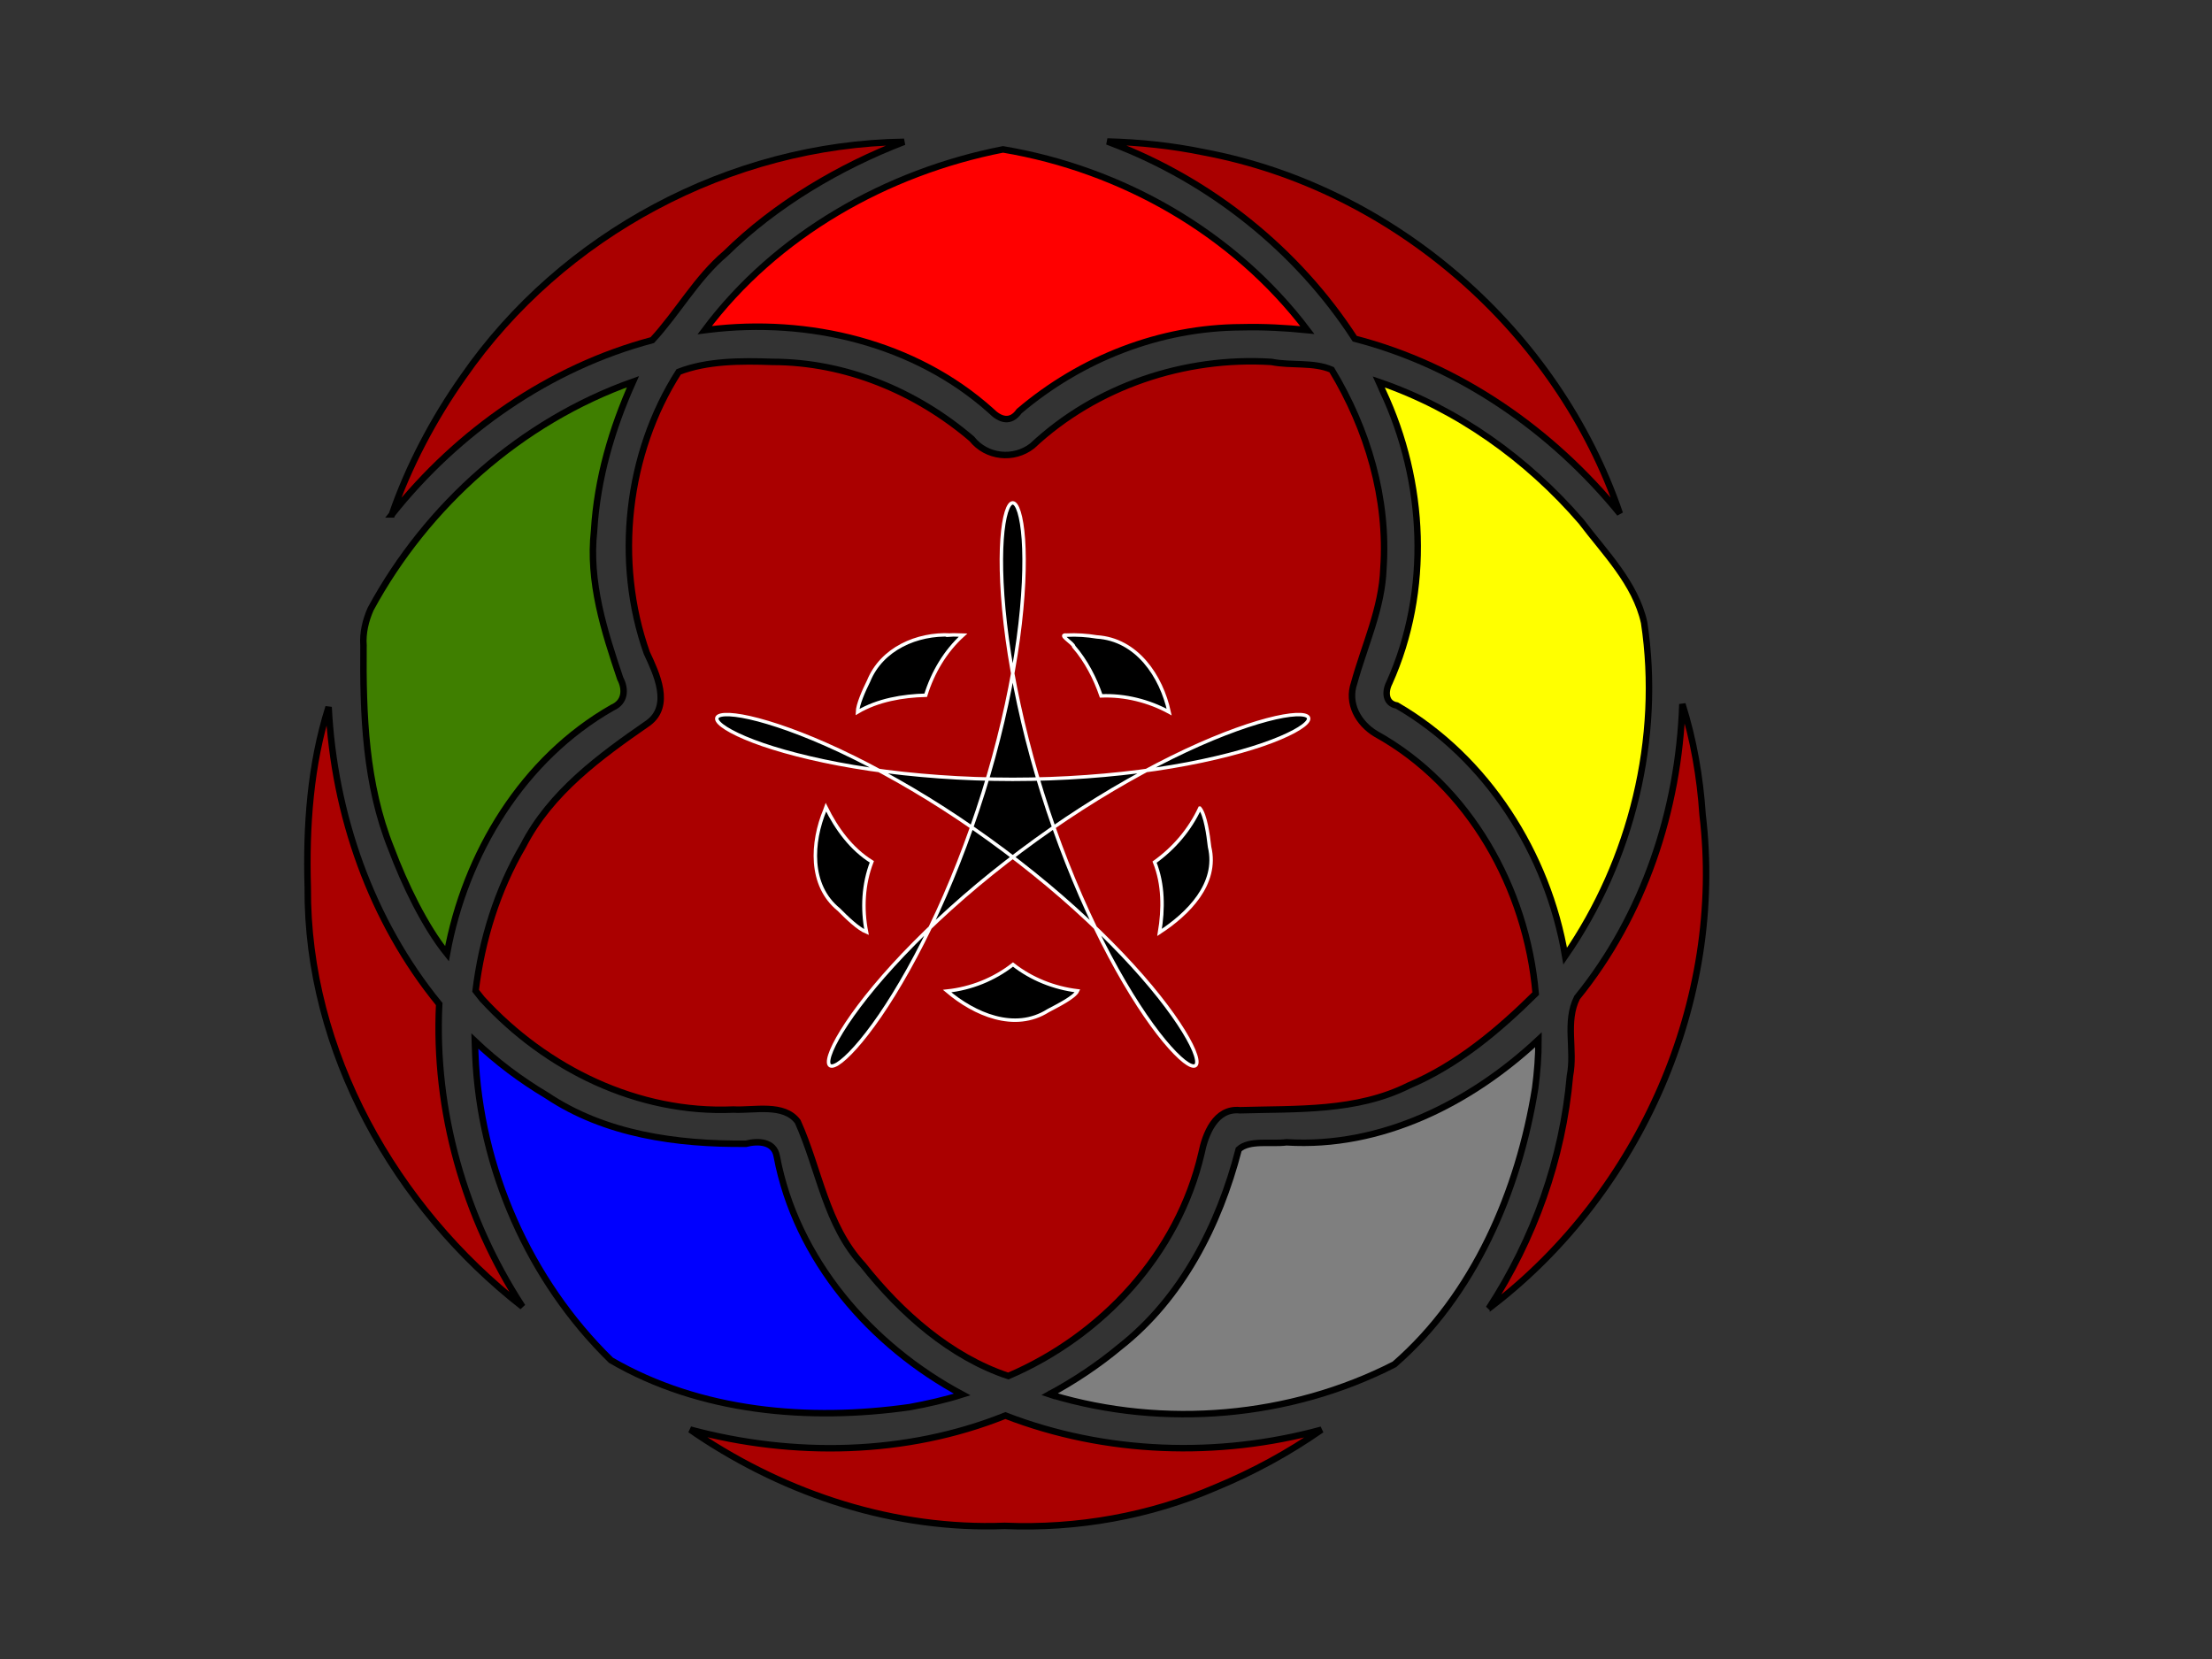<?xml version="1.0"?><svg width="640" height="480" xmlns="http://www.w3.org/2000/svg">
 <rect width="100%" height="100%" fill="#333333" stroke="none"/>
 <g>
  <title>Layer 1</title>
  <path fill="#aa0000" stroke="#000000" stroke-width="1.875" stroke-linecap="square" stroke-miterlimit="4" d="m89.043,256.781c-0.335,47.385 25.413,92.646 62.125,121.281c-16.806,-25.79 -25.612,-56.701 -24.094,-87.562c-19.719,-24.12 -30.433,-54.886 -32,-85.938c-5.313,16.767 -6.542,34.591 -6.031,52.219z" id="path2203"/>
  <path fill="#3f7f00" stroke="#000000" stroke-width="1.875" stroke-linecap="square" stroke-miterlimit="4" d="m105.168,186.781c-0.176,19.868 0.53,40.117 8.004,58.689c3.947,10.52 9.746,22.491 16.152,30.467c5.301,-28.997 21.965,-56.444 47.844,-71.188c3.689,-1.584 3.948,-5.26 2.283,-8.429c-4.639,-13.762 -9.205,-28 -7.564,-42.79c0.892,-14.962 5.139,-29.513 11.25,-43.094c-32.272,11.425 -59.668,35.754 -75.906,65.781c-1.453,3.304 -2.325,6.919 -2.062,10.562z" id="path2205"/>
  <path fill="#aa0000" stroke="#000000" stroke-width="1.875" stroke-linecap="square" stroke-miterlimit="4" d="m113.387,148.844c19.094,-24.035 45.63,-42.549 75.344,-50.438c7.446,-8.064 12.751,-17.895 21.188,-25.038c14.5,-14.289 33.154,-25.217 51.656,-32.337c-50.272,0.713 -99.005,26.784 -127.531,67.969c-8.623,12.185 -15.94,26.108 -20.656,39.844z" id="path2207"/>
  <path fill="#ff0000" stroke="#000000" stroke-width="1.875" stroke-linecap="square" stroke-miterlimit="4" d="m204.887,95.406c29.043,-3.601 59.877,3.773 81.812,23.438c2.625,2.661 5.685,3.672 8.173,0.117c17.947,-15.225 40.754,-24.2 64.388,-24.275c6.343,-0.161 12.69,0.184 19.001,0.815c-21.265,-28.047 -53.542,-46.483 -88.062,-52.281c-33.658,6.589 -65.642,24.682 -86.312,52.312l0.992,-0.124l0.008,-0.001z" id="path2209"/>
  <path fill="#aa0000" stroke="#000000" stroke-width="1.875" stroke-linecap="square" stroke-miterlimit="4" d="m321.606,41.406c28.614,10.863 53.758,30.91 70.375,56.594c30.298,7.821 57.116,26.581 76.688,50.594c-18.031,-52.817 -65.434,-94.211 -120.312,-104.531c-9.229,-1.906 -18.539,-2.893 -27.969,-3.125l0.933,0.359l0.285,0.11z" id="path2211"/>
  <path fill="#ffff00" stroke="#000000" stroke-width="1.875" stroke-linecap="square" stroke-miterlimit="4" d="m400.106,113.156c12.303,26.211 13.827,57.8 1.875,84.406c-1.3,2.518 -1.22,5.987 2.188,6.562c26.106,15.17 43.681,42.871 48.688,72.5c19.153,-27.658 27.887,-63.006 22.844,-96.469c-2.56,-11.504 -11.356,-20.176 -18.25,-29.312c-15.588,-18.061 -35.793,-32.568 -58.531,-40.344c0.396,0.885 0.792,1.771 1.188,2.656z" id="path2213"/>
  <path fill="#aa0000" stroke="#000000" stroke-width="1.875" stroke-linecap="square" stroke-miterlimit="4" d="m431.95,377.656c42.485,-32.834 67.114,-88.206 60.659,-141.965c-0.729,-10.875 -2.587,-21.667 -5.847,-31.973c-1.033,30.663 -11.169,61.146 -30.469,84.906c-3.554,7.031 -0.567,15.145 -2.062,22.656c-2.092,23.983 -10.396,47.189 -23.5,67.312l0.793,-0.61l0.426,-0.328z" id="path2215"/>
  <path fill="#7f7f7f" stroke="#000000" stroke-width="1.875" stroke-linecap="square" stroke-miterlimit="4" d="m304.231,403.594c32.605,9.763 69.073,6.589 99.219,-8.844c23.062,-20.07 35.921,-50.104 40.719,-79.875c0.611,-4.617 0.98,-9.353 0.969,-14.062c-19.526,18.281 -45.483,31.411 -72.938,29.688c-4.399,0.604 -10.692,-0.801 -13.806,2.055c-5.65,21.88 -16.448,43.063 -34.37,57.145c-6.305,5.256 -13.149,9.789 -20.355,13.706l0.562,0.188z" id="path2217"/>
  <path fill="#aa0000" stroke="#000000" stroke-width="1.875" stroke-linecap="square" stroke-miterlimit="4" d="m201.637,414.969c26.166,17.533 57.359,27.716 89.031,26.514c21.036,0.867 41.908,-2.835 61.143,-11.147c10.833,-4.494 20.954,-9.986 30.545,-16.68c-29.938,8.176 -62.487,7.109 -91.469,-4.094c-28.775,11.545 -61.384,12.075 -91.188,4.062c0.646,0.448 1.292,0.896 1.938,1.344z" id="path2219"/>
  <path fill="#0000ff" stroke="#000000" stroke-width="1.875" stroke-linecap="square" stroke-miterlimit="4" d="m137.512,304.875c1.274,33.097 15.599,65.594 39.256,88.683c25.863,15.053 57.316,17.701 86.463,13.567c5.121,-0.941 10.195,-2.084 15.156,-3.656c-26.453,-14.148 -48.057,-39.069 -53.656,-68.969c-0.784,-4.311 -5.438,-4.462 -8.875,-3.582c-20.043,0.191 -40.802,-2.682 -57.697,-14.003c-7.485,-4.452 -14.481,-9.708 -20.772,-15.697c0.042,1.219 0.083,2.438 0.125,3.656z" id="path2221"/>
  <path fill="#aa0000" stroke="#000000" stroke-width="1.875" stroke-linecap="square" stroke-miterlimit="4" d="m139.481,289.031c18.532,20.226 45.054,33.207 72.687,31.996c6.011,0.32 14.643,-1.914 18.647,3.502c6.25,13.841 8.133,29.935 18.873,41.479c10.979,13.866 25.266,26.542 42.042,32.117c27.204,-11.637 49.145,-35.403 55.875,-64.375c1.122,-5.573 4.038,-13.249 11.155,-12.522c16.514,-0.473 33.727,0.441 48.876,-7.165c14.027,-5.928 25.973,-15.982 36.688,-26.594c-2.658,-30.416 -19.173,-60.14 -46.281,-75.156c-5.046,-3.044 -8.306,-8.82 -6.25,-14.688c3.013,-10.967 8.066,-21.577 8.469,-33.125c1.412,-20.229 -4.601,-40.393 -14.969,-57.531c-5.284,-2.293 -11.687,-1.104 -17.437,-2.258c-25.147,-1.571 -50.737,7.022 -69.188,24.289c-5.367,4.205 -13.261,3.336 -17.5,-2.031c-16.093,-13.741 -36.459,-22.252 -57.686,-22.266c-9.002,-0.326 -18.936,-0.316 -27.126,2.891c-15.142,23.676 -18.571,54.907 -9.219,81.312c2.798,5.984 7.24,15.259 0.406,20.281c-13.942,9.652 -28.221,20.037 -36.171,35.514c-7.52,12.841 -11.945,27.198 -13.767,41.955c0.625,0.792 1.25,1.583 1.875,2.375z" id="path2223"/>
  <path fill="#000000" stroke="#ffffff" stroke-width="1px" id="path2184" d="m293.01,145.493c1.309,0 2.605,3.679 3.089,10.547c0.484,6.868 0.134,16.906 -1.489,28.79c-1.622,11.884 -4.525,25.582 -8.562,39.332c-4.037,13.75 -9.2,27.516 -14.753,39.615c-5.554,12.099 -11.476,22.502 -16.675,30.081c-5.198,7.579 -9.644,12.323 -12.272,13.945c-2.628,1.622 -3.414,0.132 -1.73,-3.894c1.683,-4.026 5.848,-10.563 12.393,-18.417c6.545,-7.854 15.465,-16.994 25.875,-26.029c10.41,-9.035 22.288,-17.937 34.173,-25.571c11.884,-7.634 23.742,-13.983 33.95,-18.497c10.208,-4.515 18.733,-7.196 24.287,-8.187c5.554,-0.991 8.114,-0.31 7.141,1.346c-0.972,1.656 -5.481,4.262 -13.115,6.89c-7.634,2.628 -18.376,5.254 -30.953,7.113c-12.577,1.859 -26.958,2.935 -41.357,2.935c-14.399,0 -28.78,-1.076 -41.357,-2.935c-12.577,-1.859 -23.32,-4.485 -30.954,-7.113c-7.634,-2.628 -12.142,-5.233 -13.115,-6.89c-0.972,-1.656 1.588,-2.338 7.141,-1.346c5.554,0.991 14.079,3.672 24.287,8.187c10.208,4.515 22.065,10.864 33.95,18.497c11.884,7.634 23.762,16.536 34.173,25.571c10.41,9.035 19.33,18.175 25.875,26.029c6.545,7.854 10.71,14.391 12.393,18.417c1.683,4.026 0.898,5.516 -1.73,3.894c-2.628,-1.622 -7.074,-6.366 -12.272,-13.945c-5.198,-7.579 -11.121,-17.983 -16.675,-30.081c-5.554,-12.099 -10.716,-25.865 -14.753,-39.615c-4.037,-13.75 -6.94,-27.448 -8.562,-39.332c-1.622,-11.884 -1.972,-21.922 -1.489,-28.79c0.484,-6.868 1.78,-10.547 3.089,-10.547z"/>
  <path fill="#000000" stroke="#ffffff" stroke-linecap="square" stroke-miterlimit="4" d="m347.151,233.811c-2.902,6.256 -7.512,11.634 -13.094,15.625c2.566,6.407 2.572,13.595 1.438,20.344c8.182,-5.331 17.026,-14.013 14.469,-24.75c-0.398,-3.531 -1.198,-9.247 -2.812,-11.219z" id="path3229"/>
  <path fill="#000000" stroke="#ffffff" stroke-linecap="square" stroke-miterlimit="4" d="m293.088,279.061c-5.469,4.284 -12.137,6.957 -19.062,7.688c7.881,6.667 19.507,11.831 29.25,5.656c2.777,-1.479 7.658,-3.9 8.5,-5.719c-6.779,-0.811 -13.351,-3.427 -18.688,-7.625z" id="path3231"/>
  <path fill="#000000" stroke="#ffffff" stroke-linecap="square" stroke-miterlimit="4" d="m238.682,234.343c-3.857,9.307 -4.671,21.786 4.018,28.833c2.263,2.291 5.603,5.54 8.014,6.511c-1.329,-6.745 -0.962,-13.915 1.531,-20.344c-5.959,-3.697 -10.19,-9.532 -13.281,-15.781l-0.281,0.781z" id="path3233"/>
  <path fill="#000000" stroke="#ffffff" stroke-linecap="square" stroke-miterlimit="4" d="m274.994,183.718c-9.616,-0.468 -19.883,3.96 -23.688,13.344c-1.331,2.677 -3.161,6.755 -3.219,8.969c5.916,-3.501 13.088,-4.701 19.75,-4.875c2.022,-6.571 5.654,-12.73 10.781,-17.375c-1.208,-0.014 -2.417,-0.151 -3.625,-0.062z" id="path3235"/>
  <path fill="#000000" stroke="#ffffff" stroke-linecap="square" stroke-miterlimit="4" d="m308.619,183.749c-2.744,-0.247 1.979,2.315 2.062,3.344c3.571,4.108 6.202,9.246 7.906,14.25c6.854,-0.299 13.885,1.502 19.688,4.688c-2.26,-10.407 -9.343,-21.027 -20.938,-21.75c-2.84,-0.467 -5.793,-0.664 -8.719,-0.531z" id="path3237"/>
 </g>
</svg>